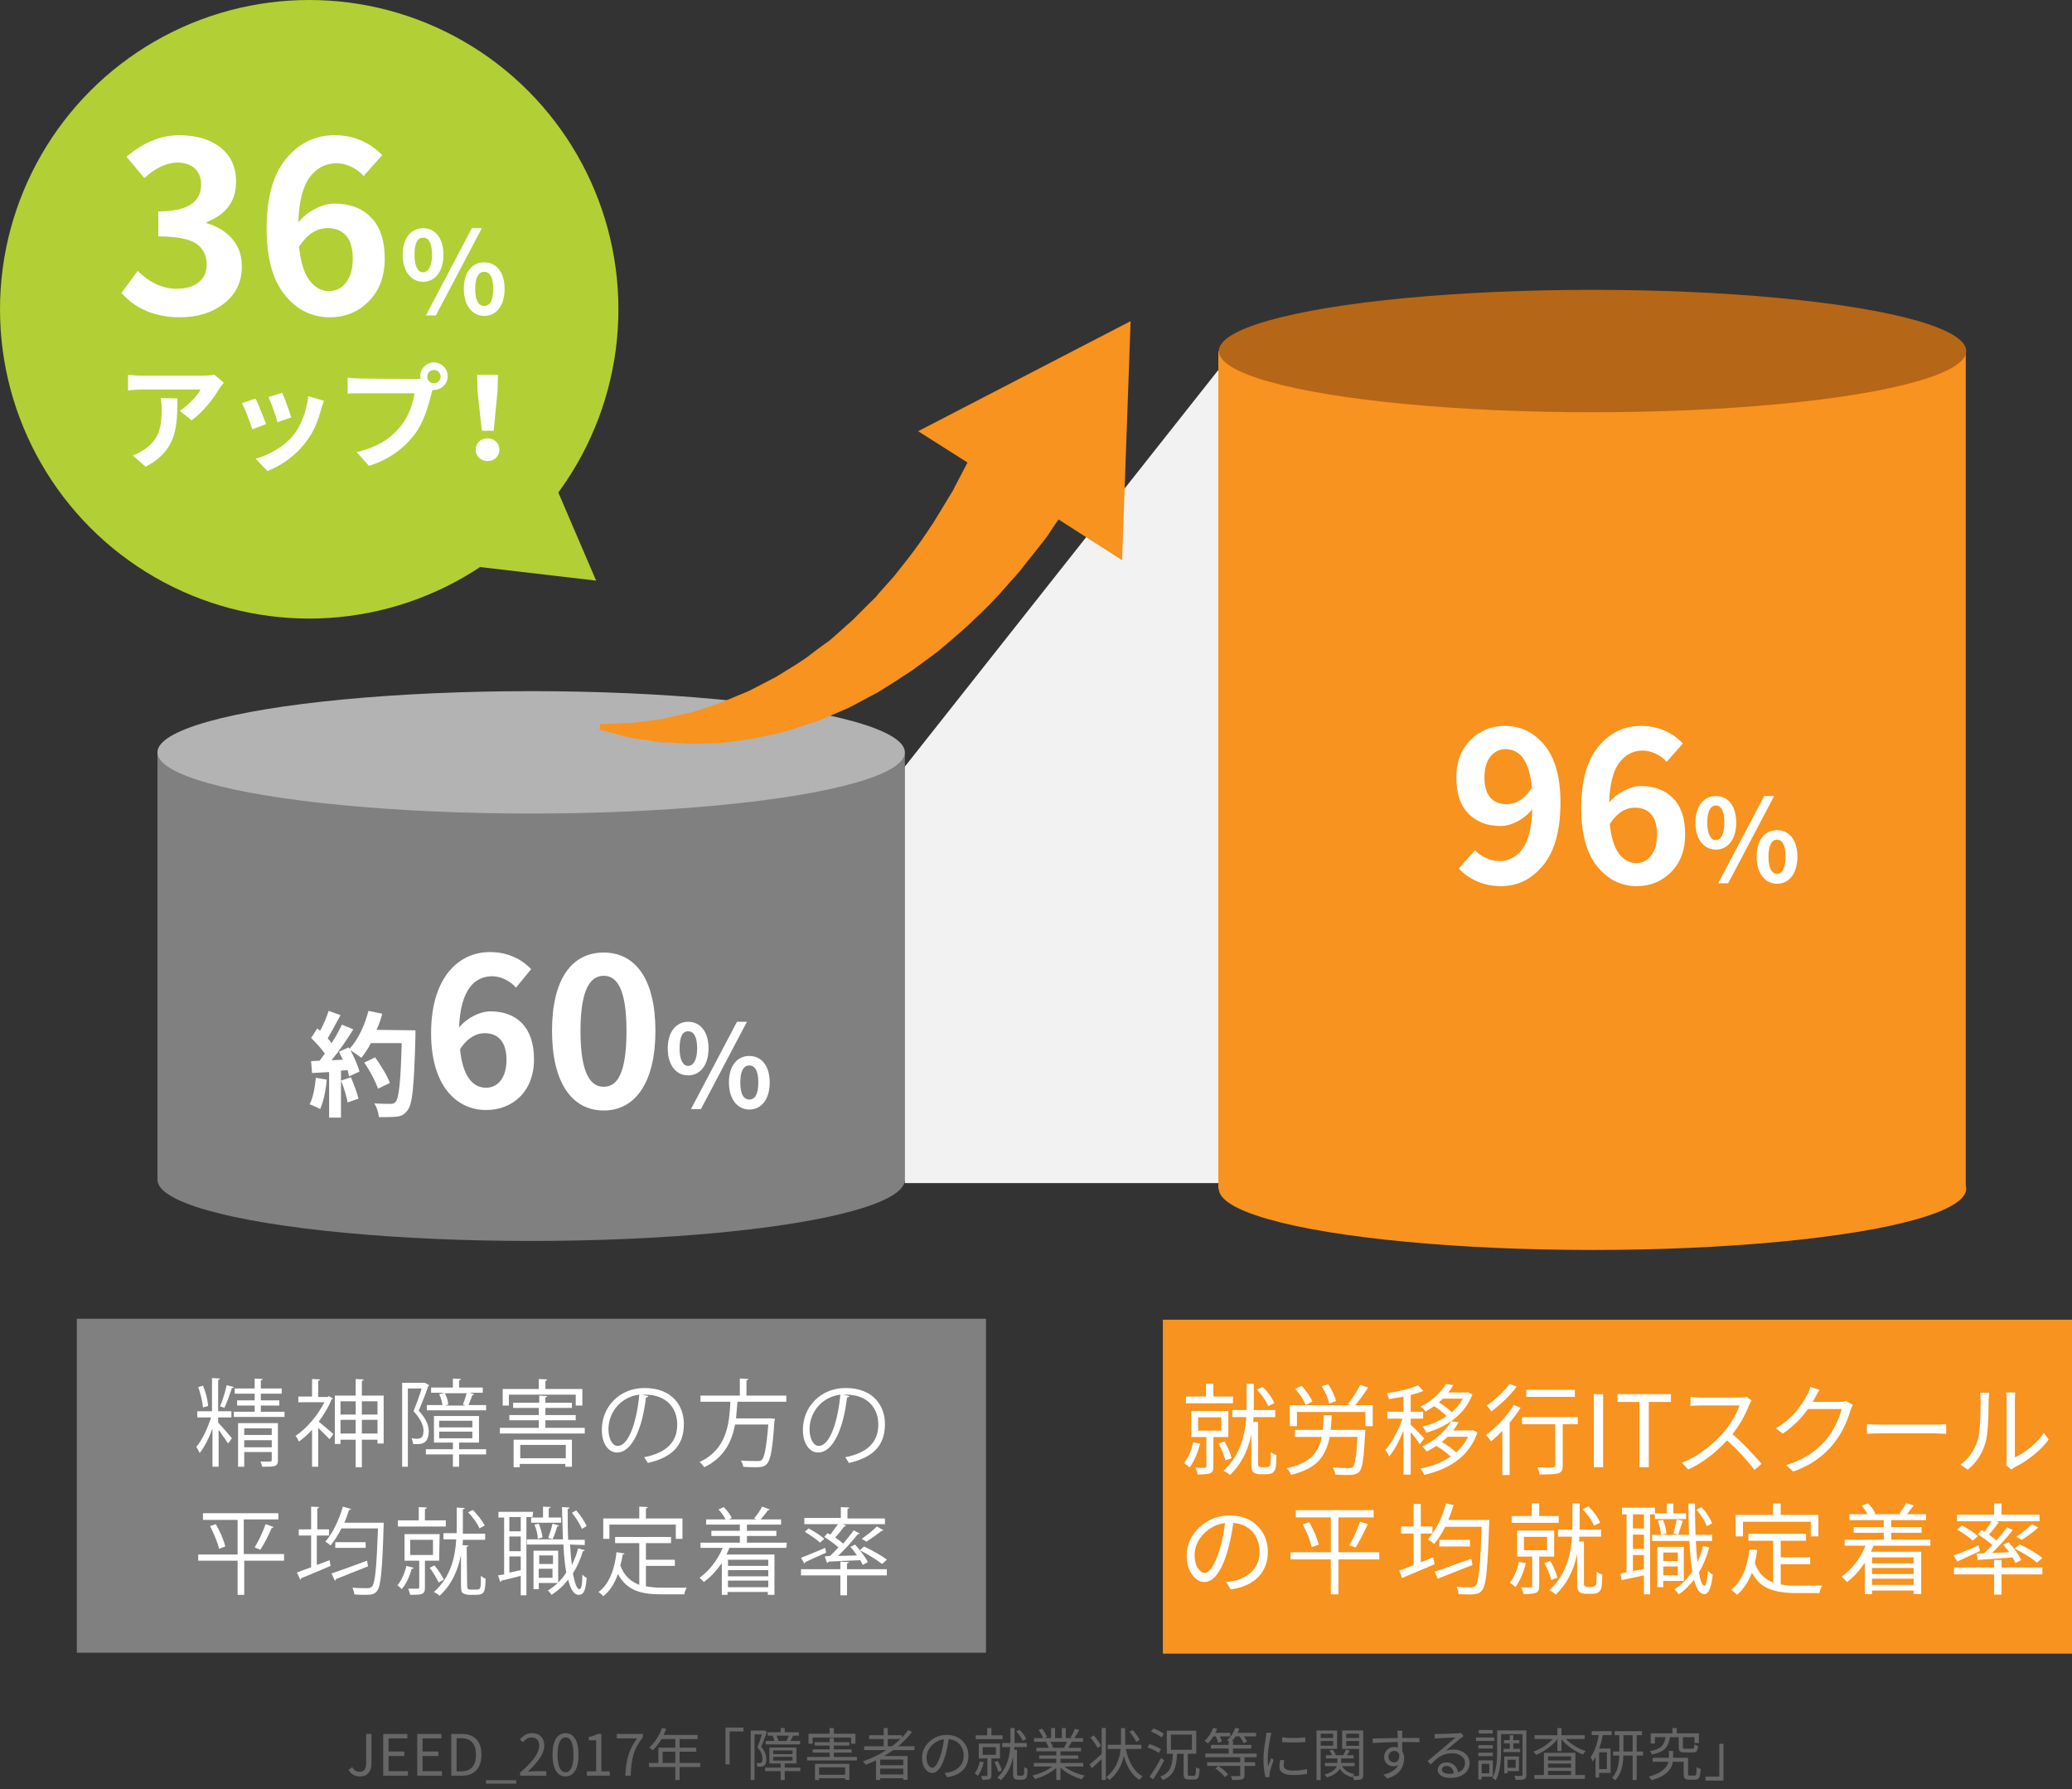 <?xml version="1.0" encoding="UTF-8"?><svg id="_レイヤー_2" xmlns="http://www.w3.org/2000/svg" viewBox="0 0 436.9 377.143"><rect x="0" y="0" width="436.9" height="377.143" fill="#333333" stroke="none"/><defs><style>.cls-1{fill:gray;}.cls-2{fill:#b56616;}.cls-3{fill:#fff;}.cls-4{fill:#666;}.cls-5{fill:#f7931e;}.cls-6{fill:#b2cf35;}.cls-7{fill:#f2f2f2;}.cls-8{fill:#b3b3b3;}</style></defs><rect class="cls-5" x="245.2" y="278.2" width="191.7" height="70.4"/><ellipse class="cls-1" cx="112" cy="248.7" rx="78.8" ry="12.9"/><rect class="cls-1" x="33.2" y="158.6" width="157.6" height="90.1"/><ellipse class="cls-8" cx="112" cy="158.6" rx="78.8" ry="12.9"/><path class="cls-3" d="M68.9,227.6c-.2,2.3-.7,4.7-1.4,6.2-.5-.3-1.6-.8-2.2-1,.7-1.4,1.1-3.5,1.3-5.6l2.3.4h0v0ZM87.6,217.2v1.3c-.3,10.5-.6,14.3-1.7,15.6-.7.9-1.3,1.2-2.3,1.3-.9.1-2.4.1-3.7.1-.1-.8-.4-2.1-1-2.9,1.5.1,2.9.1,3.5.1.5,0,.7-.1,1-.4.7-.7,1.1-4.2,1.3-12.4h-6.5c-.6,1.2-1.3,2.2-2,3.1-.5-.4-1.5-1.1-2.3-1.6.8,1.5,1.6,3.3,1.9,4.5l-2.2,1c-.1-.4-.2-.8-.3-1.3l-1.4.1v9.9h-2.5v-9.6l-3.6.2-.2-2.5,1.8-.1c.4-.5.7-1,1.1-1.5-.7-1-1.9-2.3-2.9-3.3l1.3-2c.2.2.4.3.6.5.7-1.3,1.4-2.9,1.8-4.2l2.5.9c-.9,1.7-1.9,3.5-2.7,4.9.3.3.6.7.8,1,.9-1.3,1.6-2.7,2.2-3.9l2.4,1c-1.3,2.1-3,4.6-4.6,6.5l2.4-.1c-.3-.6-.6-1.1-.8-1.7l2-.9.2.3c1.8-1.9,3.2-5,4-8l2.9.6c-.3,1.2-.7,2.3-1.2,3.4l8.2.1h0l-0-0ZM74,227.1c.6,1.4,1.3,3.3,1.6,4.5l-2.3.8c-.2-1.2-.8-3.2-1.4-4.6l2.1-.7h0ZM79.7,229.5c-.5-1.5-1.7-3.8-2.9-5.5l2.3-1.1c1.2,1.7,2.6,3.9,3.1,5.4l-2.5,1.2h0v0Z"/><path class="cls-3" d="M108.8,208.2c-1.1-1.3-3.1-2.4-5-2.4-3.7,0-6.7,2.8-7,10.8,1.7-2.1,4.5-3.4,6.6-3.4,5.4,0,9.2,3.2,9.2,10.1s-4.6,10.7-10.1,10.7c-6.1,0-11.6-4.9-11.6-16.2,0-12,6-17.1,12.4-17.1,3.9,0,6.8,1.6,8.7,3.6l-3.2,3.9h0v-0ZM106.8,223.4c0-3.8-1.8-5.6-4.6-5.6-1.7,0-3.6.9-5.2,3.4.6,5.9,2.8,8.1,5.5,8.1,2.4,0,4.3-2,4.3-5.9Z"/><path class="cls-3" d="M116.4,217.3c0-11.1,4.3-16.5,10.9-16.5s10.9,5.5,10.9,16.5-4.3,16.8-10.9,16.8-10.9-5.7-10.9-16.8ZM132.1,217.3c0-9-2.1-11.6-4.8-11.6s-4.9,2.6-4.9,11.6,2.1,11.8,4.9,11.8,4.8-2.7,4.8-11.8Z"/><path class="cls-3" d="M140.8,221c0-3.5,1.8-5.6,4.3-5.6s4.3,2,4.3,5.6-1.8,5.7-4.3,5.7-4.3-2.1-4.3-5.7ZM147,221c0-2.6-.8-3.6-1.9-3.6s-1.8,1-1.8,3.6.8,3.7,1.8,3.7,1.9-1.1,1.9-3.7ZM155.4,215.4h2.1l-9.7,18.4h-2.1l9.7-18.4h0ZM153.7,228.2c0-3.6,1.8-5.6,4.3-5.6s4.3,2,4.3,5.6-1.8,5.7-4.3,5.7-4.3-2.2-4.3-5.7ZM159.9,228.2c0-2.6-.8-3.6-1.9-3.6s-1.9,1-1.9,3.6.8,3.6,1.9,3.6,1.9-1,1.9-3.6Z"/><rect class="cls-1" x="16.2" y="278" width="191.7" height="70.4"/><path class="cls-3" d="M46,298.9v1c.7.7,2.5,2.8,2.9,3.3l-.8,1.1c-.4-.6-1.3-1.9-2-2.9v7.8h-1.3v-8.1c-.7,2-1.7,4-2.7,5.2-.2-.4-.5-1-.7-1.3,1.2-1.4,2.4-3.9,3.1-6.2h-2.9v-1.3h3.1v-7l1.7.1c0,.1-.1.2-.4.3v6.6h2.8v1.3h-2.8s0,.1,0,.1ZM42.8,292.1c.6,1.4,1,3.1,1.1,4.3l-1.1.3c-.1-1.2-.5-2.9-1-4.3l1-.3ZM49.3,292.4c0,.1-.2.2-.4.2-.4,1.2-1,3-1.6,4.2-.2-.1-.7-.3-.9-.3.5-1.2,1.1-3.1,1.4-4.5l1.5.4h0v-0ZM55,297.6h5v1.1h-10.7v-1.1h4.4v-1.3h-3.7v-1.1h3.7v-1.4h-4.2v-1.1h4.2v-2.1l1.7.1c0,.1-.1.2-.4.3v1.7h4.4v1.1h-4.4v1.4h3.9v1.1h-3.9v1.3h0ZM58.6,300v7.8c0,1.4-.6,1.4-3.3,1.4-.1-.3-.2-.8-.4-1.1h1.5c.8,0,.9,0,.9-.3v-1.7h-5.8v3.1h-1.3v-9.2h8.4v0ZM57.3,301.1h-5.8v1.4h5.8v-1.4ZM51.5,305.1h5.8v-1.5h-5.8v1.5Z"/><path class="cls-3" d="M69.3,294.3l.9.5c0,.1-.1.1-.3.2-.6,1.6-1.6,3.2-2.7,4.7.9.7,2.6,2.2,3.1,2.6l-.8,1.1c-.5-.5-1.6-1.6-2.4-2.4v8.2h-1.3v-7.8c-.9,1-1.9,1.9-2.8,2.5-.1-.4-.5-1-.7-1.2,2.3-1.5,4.7-4.3,6.1-7.1h-5.5v-1.2h2.9v-3.7l1.7.1c0,.1-.1.2-.4.3v3.4h2l.2-.2h0ZM76.3,294.2h4.6v10.1h-1.3v-.8h-3.3v5.8h-1.3v-5.8h-3.2v.9h-1.2v-10.2h4.4v-3.5l1.7.1c0,.1-.1.2-.4.3v3.1h0ZM75,295.4h-3.2v2.8h3.2v-2.8ZM71.8,302.2h3.2v-2.9h-3.2v2.9ZM79.6,295.4h-3.3v2.8h3.3v-2.8ZM76.3,302.2h3.3v-2.9h-3.3v2.9Z"/><path class="cls-3" d="M89.6,291.5l.9.5c0,.1-.1.1-.2.2-.5,1.5-1.3,3.5-2,5.2,1.5,1.6,2.1,3,2.1,4.3,0,2.9-1.8,2.8-3.3,2.7,0-.3-.2-.9-.3-1.2.3,0,.6.1.9.1.8,0,1.6,0,1.6-1.7,0-1.1-.6-2.5-2.1-4.1.6-1.5,1.3-3.4,1.7-4.8h-2.9v16.5h-1.2v-17.7h4.8ZM102.5,305.5v1.1h-5.7v2.6h-1.3v-2.6h-5.7v-1.1h5.7v-1.4h-4v-5.6h9.5v5.6h-4.2v1.4h5.7ZM93.3,296.2c-.1-.6-.3-1.6-.7-2.3l1.1-.3h-2.8v-1.1h4.6v-1.9l1.7.1c0,.1-.1.2-.4.3v1.5h5v1.1h-2.8l1,.3c-.1.1-.2.2-.4.2-.2.6-.5,1.4-.8,2.1h3.7v1.1h-12.5v-1.1h3.3l0-0ZM92.6,299.5v1.4h7v-1.4h-7ZM92.6,301.8v1.4h7v-1.4h-7ZM98,296.2l-.4-.1c.3-.7.6-1.7.8-2.4h-4.6c.4.7.7,1.7.7,2.4l-.6.2h4.1v-.1Z"/><path class="cls-3" d="M115,301h8.3v1.2h-17.9v-1.2h8.2v-1.6h-6.2v-1.1h6.2v-1.5h-5.4v-1.1h5.5v-1.5l1.7.1c0,.1-.1.2-.4.3v1.1h5.6v1.1h-5.6v1.5h6.4v1.1h-6.4s0,1.6,0,1.6ZM107.3,294v2.3h-1.3v-3.5h7.6v-2.1l1.8.1c0,.1-.1.2-.4.3v1.7h7.8v3.5h-1.4v-2.3h-14.1ZM108.3,309.3v-5.8h12.3v5.7h-1.4v-.6h-9.6v.7h-1.3v-0ZM119.3,304.6h-9.6v2.8h9.6v-2.8Z"/><path class="cls-3" d="M136.7,294.3c-.1.2-.2.3-.5.3-.7,6.2-2.8,11.6-6.1,11.6-1.7,0-3.2-1.7-3.2-4.8,0-4.8,3.7-8.8,9-8.8,5.8,0,8.3,3.7,8.3,7.6,0,4.8-2.8,7.1-7.6,8.2-.2-.3-.5-.9-.8-1.2,4.6-.9,7-3.1,7-6.9,0-3.3-2.1-6.3-6.8-6.3h-.6l1.3.3h0l0-0ZM134.8,294c-4,.5-6.5,3.8-6.5,7.3,0,2.1.9,3.5,1.9,3.5,2.4.1,4.1-5.3,4.6-10.8Z"/><path class="cls-3" d="M165.8,295.5h-10.3c-.1,1.1-.2,2.3-.3,3.5h7.4l.8.1c0,.1,0,.3-.1.4-.4,6-.8,8.3-1.6,9.1-.5.6-1.1.7-2.3.7-.7,0-1.7,0-2.7-.1,0-.4-.2-.9-.5-1.3,1.5.1,2.9.1,3.4.1s.7,0,1-.2c.6-.6,1-2.6,1.4-7.5h-7c-.7,3.6-2.3,7-6.5,9-.2-.3-.6-.8-1-1.1,5.7-2.6,6.3-8,6.5-12.7h-6.3v-1.3h8.3v-3.6l1.8.1c0,.1-.1.2-.4.3v3.2h8.4v1.3h0Z"/><path class="cls-3" d="M179.1,294.3c-.1.2-.2.3-.5.3-.7,6.2-2.8,11.6-6.1,11.6-1.7,0-3.2-1.7-3.2-4.8,0-4.8,3.7-8.8,9-8.8,5.8,0,8.3,3.7,8.3,7.6,0,4.8-2.8,7.1-7.6,8.2-.2-.3-.5-.9-.8-1.2,4.6-.9,7-3.1,7-6.9,0-3.3-2.1-6.3-6.8-6.3h-.6l1.3.3h0l0-0ZM177.2,294c-4,.5-6.5,3.8-6.5,7.3,0,2.1.9,3.5,1.9,3.5,2.4.1,4.1-5.3,4.6-10.8Z"/><path class="cls-3" d="M59.9,327.7v1.3h-8.4v7.2h-1.4v-7.2h-8.3v-1.3h8.3v-7.3h-7.3v-1.4h15.9v1.3h-7.3v7.3h8.5s0,.1,0,.1ZM46.2,326.5c-.3-1.3-1.1-3.2-1.9-4.8l1.2-.4c.9,1.5,1.7,3.4,2,4.7l-1.3.5h0v-0ZM57.7,321.9c-.1.1-.2.2-.4.2-.6,1.4-1.6,3.4-2.4,4.6l-1.2-.5c.8-1.3,1.8-3.4,2.3-4.9l1.7.6h0v-0Z"/><path class="cls-3" d="M66.8,323.7v6.2l2.7-1,.2,1.2c-2.3,1-4.7,2-6.2,2.6,0,.2-.1.3-.2.3l-.7-1.5c.8-.3,1.8-.7,3-1.1v-6.7h-2.6v-1.3h2.6v-4.8l1.7.1c0,.1-.1.2-.4.3v4.4h2.5v1.3h-2.6 0ZM80.2,321h.7v.5c-.3,9.7-.6,12.9-1.4,13.9-.5.7-1.2.8-2.5.8-.7,0-1.5,0-2.3-.1,0-.4-.2-1-.4-1.4,1.4.1,2.7.1,3.2.1.4,0,.6-.1.9-.3.7-.7,1-3.9,1.3-12.3h-7.7c-.7,1.4-1.5,2.6-2.3,3.6-.2-.2-.7-.6-1.1-.8,1.5-1.7,2.9-4.6,3.7-7.4l1.7.5c0,.1-.2.2-.4.2-.3.9-.6,1.8-1,2.7h7.6l0-0ZM69.9,331.7c1.8-.6,4.8-1.7,7.5-2.7l.2,1.2c-2.5,1-5.1,2-6.8,2.7,0,.2-.1.3-.2.3l-.7-1.5ZM70.7,325.1h6.4v1.2h-6.4v-1.2Z"/><path class="cls-3" d="M87.2,330.5c0,.2-.2.2-.4.2-.4,1.6-1.2,3.3-2.1,4.3-.2-.2-.6-.6-.9-.8.8-.9,1.5-2.5,1.9-4.1l1.5.4h0ZM94,320.5v1.3h-10.1v-1.3h4.4v-2.8l1.7.1c0,.2-.1.2-.4.3v2.4h4.4ZM92.6,329h-3v5.7c0,1.5-.7,1.5-3.1,1.5-.1-.4-.3-.9-.4-1.3h2c.2,0,.3-.1.3-.3v-5.6h-3.1v-5.6h7.4l-.1,5.6h0v-0ZM86.5,324.6v3.2h4.8v-3.2h-4.8ZM91.6,330c.8.9,1.6,2.2,2,3l-1.1.6c-.4-.8-1.2-2.2-1.9-3.1l1-.5ZM98.5,334.1c0,.8.1,1,.8,1h1c1.1,0,1.1-.1,1.1-2.9.3.2.7.5,1,.6-.1,2.8-.2,3.4-2.1,3.4h-1.3c-.4,0-.9-.1-1.3-.3-.4-.2-.5-.6-.5-1.9v-6.2c-.6,3-1.8,6.1-4.5,8.6-.3-.3-.8-.6-1.2-.8,3.6-3.2,4.5-7.5,4.7-11.1h-2.7v-1.3h2.8v-5.4l1.7.1c0,.1-.1.2-.4.3v5.1h4.7v1.3h-4.7c0,.4,0,.7-.1,1.1.7.1,1,.1,1.3.1,0,.1-.1.2-.4.3l.1,8h0v-0ZM99.7,318.3c1,1,2,2.3,2.5,3.3l-1.1.6c-.4-1-1.4-2.4-2.4-3.4l1-.5Z"/><path class="cls-3" d="M112.3,319.8h-1.3v16.5h-1.2v-4.1c-1.6.4-3,.8-4.1,1,0,.2-.1.3-.2.3l-.5-1.4,1.3-.2v-12h-1.2v-1.2h7.3l-.1,1.1h0l-0.0 0ZM109.8,322.8v-3h-2.4v3h2.4ZM109.8,327v-3.1h-2.4v3.1h2.4ZM107.4,328.1v3.4l2.4-.5v-2.9h-2.4ZM120.2,325.6c.1,1.6.2,3,.4,4.3.5-1.1,1-2.2,1.3-3.5l1.4.4c0,.1-.2.2-.4.2-.5,1.7-1.2,3.3-2.1,4.7.4,2,.8,3.3,1.4,3.3.4,0,.6-1,.6-3.1.2.3.6.6.9.7-.2,2.7-.6,3.6-1.7,3.6-1,0-1.7-1.2-2.2-3.2-1,1.3-2.1,2.3-3.5,3.2-.2-.3-.5-.7-.8-.9,1.5-.9,2.9-2.2,3.9-3.8-.3-1.7-.5-3.7-.6-5.9h-7.7v-1.1h7.6c-.1-2.2-.1-4.5-.2-6.8l1.6.1c0,.2-.1.2-.4.3,0,2.2,0,4.4.1,6.5h3.5v1.1l-3.1-.1h0l-0-0ZM112,319.9h2.5v-2.3l1.6.1c0,.1-.1.2-.4.3v1.9h2.6v1.1h-6.3v-1.1h0ZM117.7,333.7h-4.1v1.3h-1.1v-8.1h5.2v6.8h0v0ZM113.6,321.2c.4.9.7,2.1.8,2.9l-1,.3c0-.8-.3-2.1-.7-3l.9-.2h0v0ZM116.6,327.9h-2.9v1.8h2.9v-1.8ZM113.6,332.6h2.9v-1.9h-2.9v1.9ZM117.9,321.6c-.1.1-.2.2-.4.2-.2.7-.6,1.9-1,2.7,0,0-.8-.3-.9-.3.3-.8.7-2.1.9-3l1.4.4h0v-0ZM121.5,318.4c.9,1,1.8,2.4,2.2,3.3l-1,.6c-.4-1-1.3-2.4-2.1-3.4l.9-.5Z"/><path class="cls-3" d="M136.2,330v4.4c1.1.2,2.2.3,3.5.3h5.1c-.2.3-.5,1-.5,1.4h-4.7c-4.3,0-7.4-.7-9.3-4.3-.7,2-1.7,3.6-3.1,4.7-.2-.3-.7-.7-1-.9,2.2-1.6,3.4-4.7,3.8-8.4l1.7.3c0,.1-.2.2-.4.2-.1.8-.3,1.6-.5,2.3.8,2.2,2.2,3.4,4,4.1v-8.8h-5.1v-1.3h11.8v1.3h-5.3v3.5h6.1v1.3h-6.1v-.1ZM128.5,321.4v3h-1.3v-4.3h7.6v-2.5l1.8.1c0,.1-.1.2-.4.3v2.1h7.7v4.3h-1.4v-3h-14Z"/><path class="cls-3" d="M165.8,326.3h-12c-.2.5-.4.9-.6,1.4h10.1v8.5h-1.4v-.6h-8.5v.6h-1.2v-6.7c-1.1,1.6-2.4,3-3.8,4-.2-.3-.7-.7-.9-.9,2-1.4,3.8-3.7,4.9-6.3h-4.7v-1.1h8.3v-1.4h-6v-1.1h6v-1.3h-7.1v-1.1h4.1c-.3-.6-.9-1.5-1.5-2.1l1.1-.5c.7.7,1.4,1.6,1.7,2.3l-.6.3h5.8c-.2-.1-.4-.2-.5-.2.6-.7,1.3-1.7,1.7-2.5l1.6.6c-.1.1-.2.2-.4.2-.4.6-1,1.3-1.5,1.9h4.3v1.1h-7.2v1.3h6.2v1.1h-6.2v1.4h8.4l-.1,1.1h0l-0.0 0ZM162,328.8h-8.5v1.3h8.5v-1.3ZM162,332.3v-1.3h-8.5v1.3h8.5ZM153.5,334.6h8.5v-1.4h-8.5v1.4Z"/><path class="cls-3" d="M168.9,328.4c1.3-.5,3.2-1.3,5.1-2.1l.2,1c-1.6.7-3.3,1.5-4.4,2,0,.1-.1.3-.2.3l-.7-1.2-0.0 0ZM187,330.8v1.3h-8.4v4.2h-1.4v-4.2h-8.3v-1.3h8.3v-1.6l1.8.1c0,.1-.1.2-.4.3v1.2h8.4-0ZM175,328c.6-.5,1.2-1.2,1.8-1.8-.8-.7-2-1.6-3-2.2l.7-.8c.2.1.4.2.6.3.5-.7,1.1-1.5,1.6-2.2h-7.1v-1.3h7.7v-2.3l1.8.1c0,.1-.1.2-.4.3v2h7.9v1.2h-8.9l.7.3c-.1.1-.2.2-.4.2-.5.7-1.2,1.6-1.9,2.3.6.4,1.2.9,1.7,1.3.8-1,1.6-1.9,2.2-2.8l1.3.7c0,.1-.2.1-.4.1-1.1,1.4-2.7,3.2-4.2,4.6l4-.1c-.4-.6-.9-1.3-1.4-1.8l1-.5c1,1.1,2.2,2.7,2.7,3.7l-1.1.6c-.1-.3-.3-.6-.5-1-2.5.1-5,.2-6.7.3,0,.1-.1.2-.3.3l-.5-1.4,1.1-.1h0l-0-0ZM170.5,322.2c1.1.6,2.6,1.5,3.3,2.2l-.9.8c-.7-.7-2.1-1.6-3.2-2.3l.8-.7h-0ZM182.2,326c1.6.8,3.7,1.9,4.8,2.8l-1,.9c-1-.8-3.1-2.1-4.7-2.9l.9-.8ZM181.7,324.4c1-.7,2.4-1.8,3.2-2.6l1.4.8c-.1.1-.2.1-.4.1-.8.7-2.2,1.6-3.2,2.3l-1-.6h0v0Z"/><polygon class="cls-7" points="190.8 249.4 262.1 249.4 259.1 75.2 190.8 161.6 190.8 249.4"/><ellipse class="cls-5" cx="335.8" cy="250.6" rx="78.8" ry="12.9"/><rect class="cls-5" x="256.9" y="74" width="157.6" height="176.6"/><ellipse class="cls-2" cx="335.8" cy="74" rx="78.8" ry="12.9"/><path class="cls-3" d="M357.5,173.4c0-3.5,1.8-5.6,4.3-5.6s4.3,2,4.3,5.6-1.8,5.7-4.3,5.7-4.3-2.1-4.3-5.7ZM363.6,173.4c0-2.6-.8-3.6-1.8-3.6s-1.8,1-1.8,3.6.8,3.7,1.8,3.7,1.8-1.1,1.8-3.7ZM372,167.8h2.1l-9.7,18.4h-2.1l9.7-18.4h0ZM370.4,180.6c0-3.6,1.8-5.6,4.3-5.6s4.3,2,4.3,5.6-1.8,5.7-4.3,5.7-4.3-2.2-4.3-5.7ZM376.5,180.6c0-2.6-.8-3.6-1.8-3.6s-1.8,1-1.8,3.6.8,3.6,1.8,3.6,1.8-1,1.8-3.6Z"/><path class="cls-5" d="M238.4,67.7l-44.8,23.2,10.4,6.6c-.4.8-.9,1.7-1.4,2.7s-1.1,2-1.6,3.1c-.6,1-1.3,2.1-2,3.3-.4.6-.7,1.2-1.1,1.8-.4.6-.7,1.2-1.1,1.8-.8,1.2-1.6,2.4-2.5,3.7-.9,1.3-1.8,2.5-2.8,3.8-.5.6-1,1.3-1.5,1.9s-1,1.3-1.5,1.9c-1.1,1.2-2.2,2.5-3.3,3.7-.5.7-1.1,1.2-1.7,1.8-.6.6-1.2,1.2-1.8,1.8l-1.8,1.8c-.6.6-1.3,1.1-1.9,1.7l-1.9,1.7c-.6.5-1.3,1.2-2,1.6-1.4,1-2.7,2-4,3-.7.5-1.4.9-2.1,1.4-.7.4-1.4.9-2.1,1.3s-1.4.9-2.1,1.3c-.7.4-1.4.7-2.1,1.1-1.4.7-2.8,1.5-4.1,2.1-2.8,1.1-5.5,2.4-8.1,3.2-1.3.4-2.6.9-3.8,1.2s-2.4.5-3.6.8c-.6.1-1.1.3-1.7.4-.3.1-.5.1-.8.2-.3,0-.5.1-.8.1-1,.1-2,.3-3,.4-1,.1-1.8.2-2.6.3-.8,0-1.6,0-2.3.1-2.8.1-4.3.1-4.3.1l-.2,1.2s1.5.4,4.2,1.1c.7.2,1.4.4,2.2.6.8.1,1.7.3,2.7.4,1,.1,2,.3,3.1.5.3,0,.5.1.8.1h.9c.6,0,1.2.1,1.8.1,1.2.1,2.5.1,3.8.2,1.3,0,2.7-.1,4.1-.1,2.8,0,5.8-.6,8.9-1,1.5-.3,3.1-.7,4.7-1,.8-.2,1.6-.4,2.4-.6.8-.3,1.6-.5,2.4-.8.8-.3,1.6-.5,2.5-.8.8-.3,1.6-.5,2.5-.9,1.6-.7,3.3-1.4,4.9-2.1.8-.3,1.6-.8,2.4-1.2.8-.4,1.6-.9,2.4-1.3.8-.4,1.6-.8,2.4-1.3.8-.5,1.6-1,2.4-1.5.8-.5,1.6-1,2.3-1.5.8-.5,1.6-1,2.3-1.5,1.5-1.1,3-2.2,4.5-3.3.7-.5,1.4-1.1,2.1-1.7.7-.6,1.4-1.2,2.1-1.8,1.4-1.2,2.7-2.3,4-3.6,1.3-1.2,2.5-2.4,3.7-3.6.6-.6,1.1-1.2,1.7-1.8.5-.6,1.1-1.2,1.6-1.8,1-1.2,2.1-2.3,3-3.4.9-1.2,1.8-2.3,2.6-3.3s1.6-2,2.3-2.9,1.3-1.8,1.8-2.6c.5-.7.9-1.3,1.3-1.9l13.4,8.6,1.8-50.4h0Z"/><circle class="cls-6" cx="65.2" cy="65.2" r="65.2"/><path class="cls-3" d="M84.9,53.7c0-3.5,1.8-5.6,4.3-5.6s4.3,2,4.3,5.6-1.8,5.7-4.3,5.7-4.3-2.2-4.3-5.7ZM91.1,53.7c0-2.6-.8-3.6-1.9-3.6s-1.8,1-1.8,3.6.8,3.7,1.8,3.7,1.9-1.1,1.9-3.7ZM99.5,48.1h2.1l-9.7,18.4h-2.1l9.7-18.4h0ZM97.8,60.9c0-3.6,1.8-5.6,4.3-5.6s4.3,2,4.3,5.6-1.8,5.7-4.3,5.7-4.3-2.2-4.3-5.7ZM104,60.9c0-2.6-.8-3.6-1.9-3.6s-1.9,1-1.9,3.6.8,3.6,1.9,3.6,1.9-1,1.9-3.6Z"/><path class="cls-3" d="M47.2,80.7c-.3.3-.7.9-1,1.3-1.1,1.9-3.4,4.9-5.8,6.6l-2.5-2c1.9-1.2,3.8-3.3,4.4-4.5h-12.4c-1,0-1.8.1-2.9.2v-3.3c.9.1,1.9.2,2.9.2h12.9c.7,0,2-.1,2.4-.2l2,1.7h0ZM37.4,84c0,6-.1,10.9-6.7,14.4l-2.7-2.4c.8-.3,1.6-.7,2.5-1.3,3.1-2.1,3.6-4.7,3.6-8.6,0-.7-.1-1.4-.2-2.2l3.5.1h0Z"/><path class="cls-3" d="M56.1,89.4l-2.9,1.1c-.4-1.3-1.6-4.5-2.2-5.5l2.9-1c.6,1.2,1.7,4.1,2.2,5.4h0ZM68.3,84.5c-.3.8-.4,1.3-.6,1.8-.6,2.4-1.6,4.9-3.3,7-2.2,2.9-5.2,4.9-8,6l-2.5-2.6c2.6-.7,6-2.5,8-5,1.6-2,2.8-5.2,3.1-8.2l3.3,1h0ZM61.4,88l-2.9,1c-.3-1.2-1.3-4.1-1.9-5.3l2.9-.9c.4.9,1.6,4,1.9,5.2h0Z"/><path class="cls-3" d="M87.3,79.9c.3,0,.8,0,1.4-.1,0-.1-.1-.3-.1-.5,0-1.6,1.3-2.9,2.9-2.9s2.9,1.3,2.9,2.9-1.3,2.9-2.9,2.9h-.3l-.2.7c-.6,2.4-1.6,6.1-3.6,8.7-2.2,2.9-5.4,5.3-9.6,6.6l-2.6-2.9c4.8-1.1,7.5-3.2,9.4-5.6,1.6-2,2.5-4.7,2.8-6.8h-11.2c-1.1,0-2.2,0-2.9.1v-3.4c.7.1,2.1.2,2.9.2l11.1.1h0l-0.0 0ZM92.9,79.4c0-.8-.6-1.4-1.4-1.4s-1.4.6-1.4,1.4.6,1.4,1.4,1.4,1.4-.7,1.4-1.4Z"/><path class="cls-3" d="M100.3,94.8c0-1.4,1.1-2.4,2.5-2.4s2.5,1,2.5,2.4-1.1,2.4-2.5,2.4-2.5-1-2.5-2.4ZM100.7,82.6l-.1-3.6h4.4l-.1,3.6-.8,8.2h-2.5l-.9-8.2h0Z"/><polygon class="cls-6" points="125.7 122.4 114.8 97 98.3 119.2 125.7 122.4"/><path class="cls-3" d="M38.009,66.883c-5.241,0-9.375-1.709-12.402-5.127l3.418-4.639c2.571,2.507,5.322,3.76,8.252,3.76,1.92,0,3.45-.447,4.59-1.343,1.139-.895,1.709-2.156,1.709-3.784,0-1.953-.749-3.426-2.246-4.419-1.498-.993-4.15-1.489-7.959-1.489v-5.273c6.022,0,9.033-1.888,9.033-5.664,0-1.432-.432-2.555-1.294-3.369-.863-.813-2.092-1.237-3.687-1.27-2.312.033-4.639,1.123-6.982,3.271l-3.76-4.492c3.516-3.027,7.21-4.541,11.084-4.541,3.646,0,6.559.863,8.74,2.588,2.181,1.726,3.271,4.15,3.271,7.275,0,4.004-2.067,6.82-6.201,8.447v.244c2.213.619,4.004,1.709,5.371,3.271s2.051,3.5,2.051,5.811c0,3.288-1.253,5.9-3.76,7.837-2.507,1.937-5.583,2.905-9.229,2.905Z"/><path class="cls-3" d="M80.587,32.704l-3.906,4.395c-.684-.781-1.547-1.424-2.588-1.929-1.041-.504-2.084-.757-3.125-.757-2.311,0-4.199.985-5.664,2.954-1.465,1.97-2.262,5.135-2.393,9.497.977-1.204,2.182-2.165,3.613-2.881,1.432-.716,2.768-1.074,4.004-1.074,3.223,0,5.795.977,7.715,2.93s2.881,4.851,2.881,8.691c0,3.711-1.115,6.698-3.344,8.96-2.23,2.263-4.973,3.394-8.229,3.394-3.809,0-6.982-1.579-9.521-4.736-2.539-3.157-3.808-7.812-3.808-13.965,0-6.51,1.367-11.417,4.101-14.722,2.734-3.304,6.137-4.956,10.205-4.956,3.971,0,7.324,1.4,10.059,4.199ZM69.405,61.366c1.432,0,2.621-.602,3.564-1.807.943-1.204,1.416-2.881,1.416-5.029s-.463-3.76-1.391-4.834-2.223-1.611-3.883-1.611c-2.344,0-4.361,1.302-6.055,3.906.326,3.223,1.059,5.591,2.197,7.104s2.523,2.271,4.15,2.271Z"/><path class="cls-3" d="M251.589,304.05l1.436.287c-.492,2.051-1.224,3.726-2.194,5.024-.383-.383-.779-.684-1.189-.902.875-1.08,1.524-2.55,1.948-4.409ZM259.977,294.391v1.436h-9.926v-1.436h4.245v-2.666h1.559v2.666h4.122ZM259.013,302.942h-3.158v6.193c0,.41-.048.721-.144.933s-.273.38-.533.503c-.438.178-1.319.267-2.646.267-.109-.547-.273-1.019-.492-1.415,1.039.027,1.709.027,2.01,0,.219-.014.328-.116.328-.308v-6.173h-3.179v-5.496h7.813v5.496ZM252.635,298.779v2.81h4.881v-2.81h-4.881ZM259.689,307.393l-1.292.472c-.301-1.162-.786-2.352-1.456-3.568l1.251-.431c.684,1.135,1.183,2.311,1.497,3.527ZM266.047,309.3h.861c.301,0,.513-.041.636-.123.191-.109.308-.294.349-.554.055-.547.075-1.395.062-2.543.287.273.684.492,1.189.656,0,1.326-.062,2.27-.185,2.83-.137.438-.376.759-.718.964-.328.164-.738.246-1.23.246h-1.333c-.533,0-.984-.123-1.354-.369-.314-.273-.472-.848-.472-1.723v-6.316c-.725,3.582-2.229,6.439-4.512,8.572-.41-.383-.861-.684-1.354-.902,2.898-2.639,4.498-6.405,4.799-11.3h-2.953v-1.497h3.015c.014-.26.021-.636.021-1.128v-4.389h1.518v4.368c0,.506-.007.889-.021,1.148h4.532v1.497h-4.573c0,.109-.01.276-.03.502s-.038.4-.052.523h1.046v8.982c0,.205.062.342.185.41.137.096.328.144.574.144ZM268.713,295.785l-1.312.636c-.191-.506-.513-1.087-.964-1.743s-.923-1.23-1.415-1.723l1.21-.595c1.107,1.066,1.935,2.208,2.481,3.425Z"/><path class="cls-3" d="M280.573,301.425h7.301c0,.328-.007.567-.021.718-.137,2.693-.294,4.628-.472,5.804s-.431,1.941-.759,2.297c-.328.383-.875.608-1.641.677-.807.041-1.955.021-3.445-.062-.055-.574-.232-1.08-.533-1.518,1.121.096,2.235.144,3.343.144.465,0,.772-.075.923-.226.465-.465.786-2.584.964-6.357h-5.865c-.369,2.119-1.155,3.817-2.358,5.096s-3.131,2.253-5.783,2.923c-.232-.588-.533-1.053-.902-1.395,2.406-.561,4.152-1.364,5.239-2.41s1.802-2.45,2.144-4.214h-5.66v-1.477h5.886c.082-.943.144-1.969.185-3.076h1.682c-.041,1.025-.116,2.051-.226,3.076ZM285.762,296.216h3.691v4.43h-1.559v-2.994h-14.417v2.994h-1.518v-4.43h12.715l-.472-.185c1.025-1.299,1.9-2.666,2.625-4.102l1.661.574c-.957,1.463-1.866,2.7-2.728,3.712ZM276.738,295.457l-1.415.738c-.424-1.066-1.155-2.208-2.194-3.425l1.333-.636c1.121,1.271,1.88,2.379,2.276,3.322ZM281.722,295.355l-1.456.533c-.191-1.012-.711-2.235-1.559-3.671l1.354-.431c.82,1.271,1.374,2.461,1.661,3.568Z"/><path class="cls-3" d="M300.309,303.23l-.943,1.23c-.328-.588-.964-1.449-1.907-2.584v8.982h-1.518v-9.29c-.998,2.434-2.01,4.266-3.035,5.496-.096-.314-.355-.786-.779-1.415.656-.725,1.312-1.695,1.969-2.912s1.203-2.44,1.641-3.671h-3.22v-1.456h3.425v-3.199c-1.025.205-2.044.383-3.056.533-.082-.355-.246-.766-.492-1.23,2.994-.465,5.209-1.025,6.645-1.682l1.087,1.189c-.875.355-1.764.636-2.666.841v3.548h2.625v1.456h-2.625v1.292c.314.26.813.738,1.497,1.436s1.135,1.176,1.354,1.436ZM310.562,301.486l.984.451c-1.572,4.635-5.325,7.629-11.259,8.982-.191-.52-.458-.964-.8-1.333,2.516-.492,4.648-1.333,6.398-2.522-.697-.697-1.702-1.449-3.015-2.256-.752.492-1.436.889-2.051,1.189-.26-.438-.588-.793-.984-1.066,1.463-.684,2.724-1.501,3.783-2.451s1.856-1.917,2.39-2.901c-1.49,1.053-3.24,1.866-5.25,2.44-.219-.506-.492-.93-.82-1.271,1.955-.492,3.65-1.23,5.086-2.215-.793-.793-1.668-1.497-2.625-2.112-.766.52-1.381.902-1.846,1.148-.26-.424-.595-.779-1.005-1.066,1.23-.602,2.3-1.326,3.209-2.174s1.617-1.709,2.123-2.584l1.559.267c-.205.369-.554.882-1.046,1.538h3.814l.308-.062.964.451c-.861,2.27-2.352,4.149-4.471,5.64l1.559.267c-.342.588-.725,1.155-1.148,1.702h3.855l.287-.062ZM308.43,294.842h-4.184c-.178.191-.458.451-.841.779,1.066.656,1.969,1.354,2.707,2.092.984-.861,1.757-1.818,2.317-2.871ZM309.537,302.881h-4.307c-.396.396-.807.759-1.23,1.087,1.258.711,2.27,1.449,3.035,2.215,1.066-.943,1.9-2.044,2.502-3.302Z"/><path class="cls-3" d="M319.182,296.195l1.456.554c-.615.998-1.388,2.051-2.317,3.158v11.054h-1.538v-9.331c-.889.916-1.682,1.647-2.379,2.194-.41-.561-.772-.998-1.087-1.312,1.08-.779,2.146-1.733,3.199-2.861s1.941-2.279,2.666-3.455ZM318.32,291.725l1.497.595c-.67.902-1.494,1.825-2.472,2.769s-1.944,1.757-2.901,2.44c-.451-.656-.759-1.073-.923-1.251.875-.588,1.764-1.31,2.666-2.164s1.613-1.65,2.133-2.389ZM332.696,298.738v1.497h-3.179v8.675c0,.492-.068.864-.205,1.117s-.376.441-.718.564c-.52.164-1.832.246-3.938.246-.068-.465-.239-.971-.513-1.518,1.613.041,2.707.048,3.281.021.205-.014.342-.052.41-.113s.103-.174.103-.338v-8.654h-7.014v-1.497h11.771ZM332.081,292.996v1.477h-10.254v-1.477h10.254Z"/><path class="cls-3" d="M336.066,309.3v-15.401h1.969v15.401h-1.969Z"/><path class="cls-3" d="M345.711,309.3v-13.761h-4.655v-1.641h11.279v1.641h-4.676v13.761h-1.948Z"/><path class="cls-3" d="M368.276,294.432l1.066.82c-.178.246-.349.554-.513.923-.902,2.283-2.078,4.334-3.527,6.152,1.025.875,2.105,1.9,3.24,3.076s2.099,2.235,2.892,3.179l-1.477,1.292c-1.723-2.256-3.65-4.334-5.783-6.234-2.598,2.789-5.325,4.833-8.183,6.132l-1.354-1.415c1.613-.629,3.172-1.501,4.676-2.615s2.83-2.32,3.979-3.619c.725-.82,1.422-1.788,2.092-2.902s1.135-2.095,1.395-2.942h-8.183c-.67,0-1.381.034-2.133.103v-1.907c.67.096,1.381.144,2.133.144h8.101c.656,0,1.183-.062,1.579-.185Z"/><path class="cls-3" d="M389.282,295.334l1.415.841c-.191.328-.362.697-.513,1.107-.752,2.721-1.989,5.134-3.712,7.239-1.012,1.23-2.181,2.313-3.507,3.25s-2.939,1.754-4.84,2.451l-1.518-1.374c3.445-1.012,6.234-2.769,8.367-5.271.793-.93,1.493-2.007,2.103-3.23.607-1.224,1.021-2.327,1.24-3.312h-7.096c-1.449,2.051-3.22,3.773-5.312,5.168l-1.456-1.087c1.627-.971,2.994-2.103,4.102-3.395s1.941-2.525,2.502-3.701c.287-.451.506-1.005.656-1.661l1.948.636c-.328.52-.643,1.066-.943,1.641-.123.26-.294.554-.513.882h5.722c.574,0,1.025-.062,1.354-.185Z"/><path class="cls-3" d="M393.657,302.266v-2.051c1.066.068,2.044.103,2.933.103h11.505c.738,0,1.497-.034,2.276-.103v2.051c-1.367-.068-2.119-.103-2.256-.103h-11.525c-1.23,0-2.208.034-2.933.103Z"/><path class="cls-3" d="M414.93,309.813l-1.559-1.066c1.736-1.23,2.953-2.953,3.65-5.168.41-1.285.615-4.095.615-8.429,0-.492-.048-1.005-.144-1.538h1.948c-.082.984-.123,1.49-.123,1.518,0,4.402-.212,7.376-.636,8.921-.656,2.311-1.907,4.231-3.753,5.763ZM424.097,309.792l-1.107-.943c.096-.383.144-.772.144-1.169v-12.571c0-.383-.041-.902-.123-1.559h1.928c-.055.438-.082.957-.082,1.559v12.12c1.053-.479,2.146-1.18,3.281-2.103s2.078-1.944,2.83-3.065l1.005,1.415c-.861,1.176-1.941,2.279-3.24,3.312s-2.604,1.87-3.917,2.513c-.205.109-.444.273-.718.492Z"/><path class="cls-3" d="M259.505,335.054l-.964-1.579c.533-.027,1.128-.109,1.784-.246,1.477-.328,2.725-1.016,3.743-2.062s1.527-2.409,1.527-4.091c0-1.627-.492-3.005-1.477-4.133s-2.338-1.76-4.061-1.896c-.314,2.256-.725,4.245-1.23,5.968-1.285,4.32-2.912,6.48-4.881,6.48-.971,0-1.832-.52-2.584-1.559s-1.128-2.379-1.128-4.02c0-2.283.893-4.263,2.677-5.938s3.934-2.512,6.449-2.512c2.379,0,4.304.734,5.773,2.204s2.204,3.285,2.204,5.445c0,2.188-.687,3.975-2.061,5.362s-3.299,2.246-5.773,2.574ZM254.029,331.567c.492,0,1.012-.4,1.559-1.2s1.073-2.033,1.579-3.701c.52-1.695.902-3.562,1.148-5.599-1.271.164-2.409.608-3.414,1.333s-1.757,1.562-2.256,2.512-.749,1.904-.749,2.861c0,1.203.226,2.136.677,2.799s.937.995,1.456.995Z"/><path class="cls-3" d="M290.834,327.22v1.518h-8.613v7.362h-1.6v-7.362h-8.49v-1.518h8.49v-7.342h-7.383v-1.518h16.406v1.518h-7.424v7.342h8.613ZM274.694,321.334l1.374-.431c1.039,1.832,1.702,3.411,1.989,4.737l-1.477.492c-.328-1.422-.957-3.021-1.887-4.799ZM285.83,326.215l-1.333-.451c.848-1.408,1.606-3.062,2.276-4.963l1.641.472c-.971,2.146-1.832,3.794-2.584,4.942Z"/><path class="cls-3" d="M305.387,320.411h8.634c-.014.396-.021.67-.021.82-.164,4.936-.346,8.374-.543,10.315-.199,1.941-.51,3.165-.934,3.671-.383.52-.95.807-1.702.861-.561.068-1.654.062-3.281-.021-.027-.561-.185-1.087-.472-1.579.93.096,1.982.144,3.158.144.396,0,.697-.109.902-.328.342-.369.608-1.48.8-3.333s.355-4.884.492-9.095h-7.69c-.697,1.408-1.477,2.618-2.338,3.63-.369-.369-.813-.697-1.333-.984.41-.465.738-.875.984-1.23h-2.461v6.05c.232-.082,1.101-.431,2.604-1.046l.328,1.456c-1.148.492-3.445,1.463-6.891,2.912l-.574-1.579c.889-.301,1.894-.677,3.015-1.128v-6.665h-2.625v-1.497h2.625v-4.737h1.518v4.737h2.461v1.497c1.244-1.791,2.201-3.91,2.871-6.357l1.579.349c-.273.971-.643,2.017-1.107,3.138ZM310.227,328.573l.267,1.333c-3.65,1.449-6.098,2.413-7.342,2.892l-.636-1.477c1.326-.438,3.896-1.354,7.711-2.748ZM303.5,324.615h6.46v1.395h-6.46v-1.395Z"/><path class="cls-3" d="M320.289,329.25l1.436.287c-.492,2.051-1.224,3.726-2.194,5.024-.383-.383-.779-.684-1.189-.902.875-1.08,1.524-2.55,1.948-4.409ZM328.677,319.591v1.436h-9.926v-1.436h4.245v-2.666h1.559v2.666h4.122ZM327.713,328.143h-3.158v6.193c0,.41-.048.721-.144.933s-.273.38-.533.503c-.438.178-1.319.267-2.646.267-.109-.547-.273-1.019-.492-1.415,1.039.027,1.709.027,2.01,0,.219-.014.328-.116.328-.308v-6.173h-3.179v-5.496h7.813v5.496ZM321.335,323.98v2.81h4.881v-2.81h-4.881ZM328.39,332.593l-1.292.472c-.301-1.162-.786-2.352-1.456-3.568l1.251-.431c.684,1.135,1.183,2.311,1.497,3.527ZM334.747,334.5h.861c.301,0,.513-.041.636-.123.191-.109.308-.294.349-.554.055-.547.075-1.395.062-2.543.287.273.684.492,1.189.656,0,1.326-.062,2.27-.185,2.83-.137.438-.376.759-.718.964-.328.164-.738.246-1.23.246h-1.333c-.533,0-.984-.123-1.354-.369-.314-.273-.472-.848-.472-1.723v-6.316c-.725,3.582-2.229,6.439-4.512,8.572-.41-.383-.861-.684-1.354-.902,2.898-2.639,4.498-6.405,4.799-11.3h-2.953v-1.497h3.015c.014-.26.021-.636.021-1.128v-4.389h1.518v4.368c0,.506-.007.889-.021,1.148h4.532v1.497h-4.573c0,.109-.011.276-.03.502-.021.226-.038.4-.052.523h1.046v8.982c0,.205.062.342.185.41.137.096.328.144.574.144ZM337.413,320.985l-1.312.636c-.191-.506-.513-1.087-.964-1.743s-.923-1.23-1.415-1.723l1.21-.595c1.107,1.066,1.935,2.208,2.481,3.425Z"/><path class="cls-3" d="M348.951,319.242h-1.005v16.857h-1.312v-3.999c-2.365.52-3.931.854-4.696,1.005l-.267-1.415c.096-.014.533-.103,1.312-.267v-12.182h-.964v-1.415h6.952v1.189h2.481v-2.051h1.395v2.051h2.666v1.21h-6.562v-.984ZM346.634,322.216v-2.974h-2.317v2.974h2.317ZM346.634,326.522v-3.015h-2.317v3.015h2.317ZM344.316,331.178l2.317-.431v-2.933h-2.317v3.363ZM359.103,325.907l1.312.308c-.547,1.996-1.271,3.753-2.174,5.271.301,1.846.69,2.775,1.169,2.789.342,0,.581-1.053.718-3.158.219.287.561.561,1.025.82-.314,2.775-.909,4.149-1.784,4.122-.93-.014-1.654-1.025-2.174-3.035-.93,1.203-1.996,2.229-3.199,3.076-.232-.342-.554-.69-.964-1.046,1.49-.943,2.755-2.208,3.794-3.794-.26-1.627-.458-3.767-.595-6.419h-7.875v-1.292h7.793c-.068-1.805-.116-3.999-.144-6.583h1.395c0,2.365.041,4.56.123,6.583h3.486v1.292h-3.425c.082,1.791.191,3.274.328,4.45.52-1.107.916-2.235,1.189-3.384ZM355.042,333.27h-4.327v1.312h-1.251v-8.49h5.578v7.178ZM349.587,320.596l1.066-.226c.438,1.053.677,2.023.718,2.912l-1.148.267c-.027-.807-.239-1.791-.636-2.953ZM353.791,327.281h-3.076v1.805h3.076v-1.805ZM350.715,332.08h3.076v-1.866h-3.076v1.866ZM353.873,323.528l-1.025-.267c.301-.984.533-1.962.697-2.933l1.292.267c-.588,1.791-.909,2.769-.964,2.933ZM361.03,321.129l-1.128.595c-.41-1.08-1.135-2.235-2.174-3.466l1.066-.554c1.025,1.148,1.771,2.29,2.235,3.425Z"/><path class="cls-3" d="M375.481,329.742v4.266c.984.178,2.119.267,3.404.267,2.912,0,4.703-.007,5.373-.021-.328.479-.526,1.005-.595,1.579h-4.86c-2.379,0-4.316-.301-5.814-.902-1.496-.602-2.689-1.736-3.578-3.404-.752,1.955-1.798,3.514-3.138,4.676-.383-.41-.807-.759-1.271-1.046,2.092-1.613,3.397-4.464,3.917-8.552l1.6.144c-.123.971-.287,1.9-.492,2.789.725,2.01,2.01,3.363,3.855,4.061v-8.798h-5.209v-1.477h12.161v1.477h-5.353v3.486h6.214v1.456h-6.214ZM367.524,320.801v3.076h-1.538v-4.532h7.875v-2.399h1.62v2.399h7.937v4.532h-1.6v-3.076h-14.294Z"/><path class="cls-3" d="M407.035,325.846h-11.977c-.096.246-.28.67-.554,1.271h10.603v8.9h-1.6v-.718h-8.777v.759h-1.518v-6.645c-1.094,1.668-2.345,3.035-3.753,4.102-.246-.328-.636-.711-1.169-1.148,2.242-1.545,3.931-3.719,5.065-6.521h-4.389v-1.271h8.244v-1.456h-6.337v-1.21h6.337v-1.456h-7.26v-1.251h3.835c-.342-.643-.752-1.244-1.23-1.805l1.333-.472c.738.738,1.251,1.456,1.538,2.153l-.246.123h5.537l-.226-.103c.656-.889,1.128-1.627,1.415-2.215l1.641.472c-.738.971-1.217,1.586-1.436,1.846h4.02v1.251h-7.342v1.456h6.398v1.21h-6.398v1.456h8.244v1.271ZM403.508,328.307h-8.777v1.251h8.777v-1.251ZM403.508,331.814v-1.271h-8.777v1.271h8.777ZM394.73,334.11h8.777v-1.312h-8.777v1.312Z"/><path class="cls-3" d="M417.2,325.784l.308,1.169c-2.885,1.354-4.484,2.099-4.799,2.235l-.779-1.271c.998-.369,2.755-1.08,5.271-2.133ZM422.04,328.84v1.6h8.613v1.456h-8.613v4.266h-1.559v-4.266h-8.47v-1.456h8.47v-1.6h1.559ZM417.836,322.523l.595.39c.533-.684,1.032-1.422,1.497-2.215h-7.28v-1.395h7.834v-2.358h1.559v2.358h8.019v1.395h-9.126l.533.205c-.752,1.039-1.449,1.907-2.092,2.604.41.273.943.684,1.6,1.23.834-.957,1.565-1.88,2.194-2.769l1.251.574c-1.367,1.723-2.83,3.336-4.389,4.84l3.609-.185c-.246-.355-.663-.889-1.251-1.6l1.148-.513c1.271,1.436,2.153,2.7,2.646,3.794l-1.21.615c-.15-.355-.355-.745-.615-1.169-3.555.246-6.002.417-7.342.513l-.205-1.333c.438-.014.964-.034,1.579-.062.615-.602,1.189-1.183,1.723-1.743-.779-.684-1.798-1.436-3.056-2.256l.779-.923ZM417.057,323.836l-1.087.943c-.67-.67-1.771-1.449-3.302-2.338l1.046-.861c1.463.779,2.577,1.531,3.343,2.256ZM430.674,328.43l-1.169.984c-1.012-.889-2.584-1.88-4.717-2.974l1.087-.882c2.037.998,3.637,1.955,4.799,2.871ZM428.418,321.293l1.374.718c-.916.834-2.078,1.702-3.486,2.604l-1.128-.677c1.312-.889,2.393-1.771,3.24-2.646Z"/><path class="cls-4" d="M75.915,374.48c-1.094,0-1.902-.461-2.426-1.383l.785-.574c.375.656.883.984,1.523.984.484,0,.842-.146,1.072-.439s.346-.768.346-1.424v-6.117h1.113v6.223c0,.812-.199,1.471-.598,1.975s-1.004.756-1.816.756Z"/><path class="cls-4" d="M80.805,374.327v-8.801h5.086v.938h-3.961v2.766h3.328v.949h-3.328v3.199h4.09v.949h-5.215Z"/><path class="cls-4" d="M87.979,374.327v-8.801h5.086v.938h-3.961v2.766h3.328v.949h-3.328v3.199h4.09v.949h-5.215Z"/><path class="cls-4" d="M95.154,374.327v-8.801h2.215c1.344,0,2.371.377,3.082,1.131s1.066,1.834,1.066,3.24-.355,2.496-1.066,3.27-1.723,1.16-3.035,1.16h-2.262ZM96.279,373.413h.996c1.023,0,1.795-.305,2.314-.914s.779-1.477.779-2.602-.26-1.984-.779-2.578-1.291-.891-2.314-.891h-.996v6.984Z"/><path class="cls-4" d="M102.469,376.003v-.727h6.387v.727h-6.387Z"/><path class="cls-4" d="M109.667,374.327v-.645c1.391-1.211,2.41-2.273,3.059-3.188s.973-1.746.973-2.496c0-.523-.139-.943-.416-1.26s-.678-.475-1.201-.475c-.648,0-1.258.34-1.828,1.02l-.633-.621c.391-.43.789-.754,1.195-.973s.871-.328,1.395-.328c.781,0,1.402.236,1.863.709s.691,1.104.691,1.893c0,.828-.293,1.686-.879,2.572s-1.441,1.861-2.566,2.924c.711-.055,1.191-.082,1.441-.082h2.438v.949h-5.531Z"/><path class="cls-4" d="M119.256,374.48c-.859,0-1.533-.389-2.021-1.166s-.732-1.916-.732-3.416c0-1.492.244-2.621.732-3.387s1.162-1.148,2.021-1.148c.852,0,1.52.383,2.004,1.148s.727,1.895.727,3.387c0,1.5-.242,2.639-.727,3.416s-1.152,1.166-2.004,1.166ZM119.256,373.612c.516,0,.922-.307,1.219-.92s.445-1.545.445-2.795c0-1.234-.146-2.15-.439-2.748s-.701-.896-1.225-.896-.936.299-1.236.896-.451,1.514-.451,2.748c0,1.25.15,2.182.451,2.795s.713.92,1.236.92Z"/><path class="cls-4" d="M123.748,374.327v-.914h1.957v-6.562h-1.559v-.691c.719-.125,1.328-.336,1.828-.633h.832v7.887h1.77v.914h-4.828Z"/><path class="cls-4" d="M132.985,374.327h-1.137c.07-1.695.289-3.133.656-4.312s.973-2.363,1.816-3.551h-4.266v-.938h5.508v.668c-.977,1.25-1.633,2.453-1.969,3.609s-.539,2.664-.609,4.523Z"/><path class="cls-4" d="M147.647,371.644v.855h-4.348v2.754h-.902v-2.754h-5.543v-.855h1.969v-3.223h3.574v-1.816h-2.918c-.539.922-1.145,1.707-1.816,2.355-.312-.266-.57-.453-.773-.562.562-.492,1.084-1.105,1.564-1.84s.861-1.5,1.143-2.297l.891.211c-.109.273-.293.695-.551,1.266h7.16v.867h-3.797v1.816h3.516v.844h-3.516v2.379h4.348ZM139.713,371.644h2.684v-2.379h-2.684v2.379Z"/><path class="cls-4" d="M152.973,371.937v-7.758h3.785v.82h-2.906v6.938h-.879Z"/><path class="cls-4" d="M161.132,364.765l.574.352c-.617,1.68-1.016,2.73-1.195,3.152.719.805,1.078,1.66,1.078,2.566,0,.703-.156,1.16-.469,1.371-.164.117-.375.188-.633.211-.266.023-.531.031-.797.023-.016-.305-.094-.566-.234-.785.328.023.562.027.703.012.148,0,.277-.035.387-.105.156-.117.234-.387.234-.809,0-.828-.355-1.621-1.066-2.379.258-.648.574-1.566.949-2.754h-1.57v9.621h-.797v-10.441h2.684l.152-.035ZM168.761,372.64v.715h-3.293v1.887h-.855v-1.887h-3.293v-.715h3.293v-.891h-2.379v-3.352h5.695v3.352h-2.461v.891h3.293ZM162.925,365.925l.176-.035h-1.219v-.727h2.73v-.879h.855v.879h2.977v.727h-1.359l.152.035c-.227.461-.414.816-.562,1.066h2.039v.738h-7.289v-.738h1.875c-.062-.312-.188-.668-.375-1.066ZM163.031,368.995v.785h4.078v-.785h-4.078ZM163.031,370.355v.785h4.078v-.785h-4.078ZM164.132,366.991h1.711c.273-.562.438-.93.492-1.102h-2.613c.203.398.34.766.41,1.102Z"/><path class="cls-4" d="M175.819,370.378h4.875v.738h-10.523v-.738h4.77v-.914h-3.586v-.691h3.586v-.797h-3.164v-.715h3.164v-.867h.879v.867h3.27v.715h-3.27v.797h3.75v.691h-3.75v.914ZM171.354,366.288v1.301h-.867v-2.109h4.441v-1.195h.902v1.195h4.547v2.109h-.914v-1.301h-8.109ZM171.846,375.241v-3.41h7.254v3.375h-.891v-.352h-5.496v.387h-.867ZM178.209,372.558h-5.496v1.57h5.496v-1.57Z"/><path class="cls-4" d="M192.837,368.925h-4.488c-.594.43-1.238.848-1.934,1.254h4.957v5.016h-.914v-.34h-4.863v.387h-.879v-4.148c-.57.281-1.301.594-2.191.938-.117-.211-.305-.453-.562-.727,1.812-.641,3.457-1.434,4.934-2.379h-4.676v-.797h4.113v-1.535h-3.07v-.797h3.07v-1.5h.867v1.5h2.965v.492c.508-.5.965-1.027,1.371-1.582l.762.41c-.828,1.086-1.801,2.09-2.918,3.012h3.457v.797ZM190.458,372.124v-1.195h-4.863v1.195h4.863ZM185.595,374.069h4.863v-1.242h-4.863v1.242ZM187.201,368.128h.844c.68-.508,1.289-1.02,1.828-1.535h-2.672v1.535Z"/><path class="cls-4" d="M199.719,374.644l-.551-.902c.305-.016.645-.062,1.02-.141.844-.188,1.557-.58,2.139-1.178s.873-1.377.873-2.338c0-.93-.281-1.717-.844-2.361s-1.336-1.006-2.32-1.084c-.18,1.289-.414,2.426-.703,3.41-.734,2.469-1.664,3.703-2.789,3.703-.555,0-1.047-.297-1.477-.891s-.645-1.359-.645-2.297c0-1.305.51-2.436,1.529-3.393s2.248-1.436,3.686-1.436c1.359,0,2.459.42,3.299,1.26s1.26,1.877,1.26,3.111c0,1.25-.393,2.271-1.178,3.064s-1.885,1.283-3.299,1.471ZM196.59,372.651c.281,0,.578-.229.891-.686s.613-1.162.902-2.115c.297-.969.516-2.035.656-3.199-.727.094-1.377.348-1.951.762s-1.004.893-1.289,1.436-.428,1.088-.428,1.635c0,.688.129,1.221.387,1.6s.535.568.832.568Z"/><path class="cls-4" d="M206.613,371.327l.82.164c-.281,1.172-.699,2.129-1.254,2.871-.219-.219-.445-.391-.68-.516.5-.617.871-1.457,1.113-2.52ZM211.406,365.808v.82h-5.672v-.82h2.426v-1.523h.891v1.523h2.355ZM210.855,370.694h-1.805v3.539c0,.234-.027.412-.082.533s-.156.217-.305.287c-.25.102-.754.152-1.512.152-.062-.312-.156-.582-.281-.809.594.016.977.016,1.148,0,.125-.008.188-.066.188-.176v-3.527h-1.816v-3.141h4.465v3.141ZM207.21,368.315v1.605h2.789v-1.605h-2.789ZM211.242,373.237l-.738.27c-.172-.664-.449-1.344-.832-2.039l.715-.246c.391.648.676,1.32.855,2.016ZM214.875,374.327h.492c.172,0,.293-.023.363-.07.109-.062.176-.168.199-.316.031-.312.043-.797.035-1.453.164.156.391.281.68.375,0,.758-.035,1.297-.105,1.617-.078.25-.215.434-.41.551-.188.094-.422.141-.703.141h-.762c-.305,0-.562-.07-.773-.211-.18-.156-.27-.484-.27-.984v-3.609c-.414,2.047-1.273,3.68-2.578,4.898-.234-.219-.492-.391-.773-.516,1.656-1.508,2.57-3.66,2.742-6.457h-1.688v-.855h1.723c.008-.148.012-.363.012-.645v-2.508h.867v2.496c0,.289-.004.508-.012.656h2.59v.855h-2.613c0,.062-.006.158-.018.287s-.021.229-.029.299h.598v5.133c0,.117.035.195.105.234.078.055.188.082.328.082ZM216.398,366.605l-.75.363c-.109-.289-.293-.621-.551-.996s-.527-.703-.809-.984l.691-.34c.633.609,1.105,1.262,1.418,1.957Z"/><path class="cls-4" d="M228.412,372.394h-3.984c.531.422,1.182.803,1.951,1.143s1.549.592,2.338.756c-.273.258-.473.523-.598.797-.828-.234-1.648-.568-2.461-1.002s-1.496-.92-2.051-1.459v2.613h-.879v-2.555c-.555.5-1.234.957-2.039,1.371s-1.617.742-2.438.984c-.133-.25-.325-.5-.575-.75.766-.172,1.53-.428,2.292-.768s1.408-.717,1.939-1.131h-3.915v-.75h4.735v-.891h-3.609v-.691h3.609v-.867h-4.207v-.738h2.613c-.102-.352-.297-.75-.586-1.195l.422-.082h-2.93v-.773h1.91c-.148-.438-.465-1.016-.949-1.734l.75-.258c.477.625.816,1.215,1.02,1.77l-.609.223h1.477v-2.121h.832v2.121h1.418v-2.121h.844v2.121h1.453l-.445-.141c.352-.562.656-1.172.914-1.828l.914.246c-.453.812-.805,1.387-1.055,1.723h1.852v.773h-2.391c-.188.375-.438.801-.75,1.277h2.73v.738h-4.348v.867h3.75v.691h-3.75v.891h4.805v.75ZM224.979,367.179h-3.527c.281.391.48.789.598,1.195l-.387.082h2.824l-.129-.035c.281-.5.488-.914.621-1.242Z"/><path class="cls-4" d="M232.294,369.745v-5.473h.879v10.957h-.879v-4.406c-.727.703-1.41,1.344-2.051,1.922l-.504-.762c.93-.758,1.781-1.504,2.555-2.238ZM232.177,368.011l-.738.48c-.312-.633-.816-1.371-1.512-2.215l.703-.434c.711.82,1.227,1.543,1.547,2.168ZM240.685,368.69h-3.305c.641,2.914,1.824,4.844,3.551,5.789-.258.219-.473.469-.645.75-1.516-.938-2.625-2.617-3.328-5.039-.422,2.055-1.422,3.734-3,5.039-.156-.164-.395-.352-.715-.562,1.805-1.484,2.824-3.477,3.059-5.977h-2.719v-.879h2.777c.008-.172.012-.414.012-.727v-2.777h.879v2.777c0,.312-.004.555-.012.727h3.445v.879ZM240.31,366.757l-.703.445c-.375-.703-.852-1.414-1.43-2.133l.668-.375c.656.766,1.145,1.453,1.465,2.062Z"/><path class="cls-4" d="M244.812,368.761l-.48.762c-.539-.398-1.34-.789-2.402-1.172l.469-.68c1.078.352,1.883.715,2.414,1.09ZM244.836,370.554l.633.562c-.781,1.516-1.559,2.848-2.332,3.996l-.738-.586c.891-1.234,1.703-2.559,2.438-3.973ZM245.41,365.515l-.504.762c-.492-.445-1.227-.863-2.203-1.254l.48-.656c.984.352,1.727.734,2.227,1.148ZM250.812,374.351h.973c.148,0,.248-.109.299-.328s.084-.715.1-1.488c.172.148.43.266.773.352-.039.891-.133,1.488-.281,1.793s-.422.457-.82.457h-1.172c-.438,0-.732-.084-.885-.252s-.229-.486-.229-.955v-4.219h-1.383c-.031.602-.074,1.119-.129,1.553s-.148.869-.281,1.307-.307.811-.521,1.119-.492.598-.832.867-.748.502-1.225.697c-.109-.242-.293-.484-.551-.727.43-.164.799-.361,1.107-.592s.557-.479.744-.744.34-.59.457-.973.199-.76.246-1.131.082-.83.105-1.377h-1.277v-4.875h6.211v4.875h-1.781v4.207c0,.18.021.297.064.352s.139.082.287.082ZM246.898,365.667v3.199h4.43v-3.199h-4.43Z"/><path class="cls-4" d="M256.358,366.042h-.504c-.359.594-.738,1.09-1.137,1.488-.172-.164-.414-.336-.727-.516.766-.711,1.375-1.637,1.828-2.777l.832.211c-.078.227-.203.508-.375.844h3.129v.75h-2.18c.227.453.367.812.422,1.078l-.773.281c-.07-.312-.242-.766-.516-1.359ZM264.972,370.437h-2.555v1.055h2.238v.785h-2.238v1.922c0,.266-.037.465-.111.598s-.213.234-.416.305c-.289.094-.973.141-2.051.141-.039-.242-.148-.523-.328-.844.922.023,1.5.023,1.734,0,.102,0,.172-.014.211-.041s.059-.084.059-.17v-1.91h-6.973v-.785h6.973v-1.055h-7.359v-.773h4.922v-1.066h-3.738v-.762h3.738v-.809c-.047-.031-.109-.07-.188-.117s-.125-.074-.141-.082c.367-.312.703-.699,1.008-1.16s.543-.938.715-1.43l.855.188c-.094.266-.215.555-.363.867h3.891v.75h-2.566c.312.414.535.781.668,1.102l-.773.328c-.141-.43-.418-.906-.832-1.43h-.82c-.219.352-.469.672-.75.961h.199v.832h3.867v.762h-3.867v1.066h4.992v.773ZM256.253,372.792l.656-.504c.398.25.791.541,1.178.873s.678.631.873.896l-.691.574c-.195-.273-.482-.584-.861-.932s-.764-.65-1.154-.908Z"/><path class="cls-4" d="M267.025,365.245l1.078.082c-.078.219-.152.488-.223.809-.383,1.875-.574,3.391-.574,4.547,0,.578.031,1.121.094,1.629.188-.516.406-1.082.656-1.699l.516.375c-.461,1.273-.738,2.164-.832,2.672-.039.18-.059.355-.059.527l.035.422-.867.059c-.289-1.039-.434-2.312-.434-3.82,0-.406.023-.867.07-1.383s.092-.936.135-1.26.105-.738.188-1.242.127-.795.135-.873c.055-.438.082-.719.082-.844ZM269.955,370.999l.867.094c-.102.414-.152.777-.152,1.09,0,.711.664,1.066,1.992,1.066.992,0,1.969-.105,2.93-.316l.012,1.008c-.852.164-1.836.246-2.953.246-1.922,0-2.883-.594-2.883-1.781,0-.344.062-.812.188-1.406ZM270.365,367.226l-.012-.984c.688.102,1.516.148,2.484.141s1.77-.055,2.402-.141v.984c-.641.062-1.451.094-2.432.094s-1.795-.031-2.443-.094Z"/><path class="cls-4" d="M281.946,368.667h-3.469v6.586h-.879v-10.453h4.348v3.867ZM281.103,365.468h-2.625v.926h2.625v-.926ZM278.478,367.999h2.625v-.996h-2.625v.996ZM287.454,364.8v9.387c0,.469-.141.77-.422.902-.219.102-.742.152-1.57.152-.023-.242-.105-.508-.246-.797-.055.078-.094.148-.117.211-1.172-.312-2.039-.914-2.602-1.805-.422.805-1.32,1.418-2.695,1.84-.133-.211-.309-.41-.527-.598,1.43-.398,2.293-.992,2.59-1.781h-2.484v-.68h2.613v-.938h-2.414v-.68h1.289c-.125-.336-.305-.66-.539-.973l.691-.223c.344.438.559.836.645,1.195h1.559c.328-.617.523-1.023.586-1.219l.797.258c-.07.117-.273.438-.609.961h1.418v.68h-2.625v.938h2.824v.68h-2.637c.516.883,1.391,1.441,2.625,1.676-.086.07-.199.203-.34.398.539.023.91.027,1.113.012.133,0,.199-.074.199-.223v-5.496h-3.574v-3.879h4.453ZM286.575,365.468h-2.719v.926h2.719v-.926ZM283.856,368.022h2.719v-1.02h-2.719v1.02Z"/><path class="cls-4" d="M295.812,367.226h-.152c0,.578.008,1.227.023,1.945.258.406.387.914.387,1.523,0,.43-.057.84-.17,1.23s-.299.777-.557,1.16-.625.732-1.102,1.049-1.047.576-1.711.779l-.832-.797c1.633-.383,2.684-1.074,3.152-2.074-.297.203-.637.305-1.02.305-.539,0-1.002-.178-1.389-.533s-.58-.842-.58-1.459c0-.578.207-1.068.621-1.471s.906-.604,1.477-.604c.289,0,.555.043.797.129,0-.508-.004-.898-.012-1.172-1.836.016-3.605.082-5.309.199l-.023-.938c.312-.008,1.109-.027,2.391-.059s2.258-.051,2.93-.059c0-.297-.008-.555-.023-.773-.016-.297-.039-.547-.07-.75h1.09l-.059.75c0,.047-.002.156-.006.328s-.006.316-.006.434h.176c.555,0,1.244.002,2.068.006s1.295.006,1.412.006l-.012.902c-.742-.039-1.906-.059-3.492-.059ZM293.984,371.515c.359,0,.637-.145.832-.434s.266-.707.211-1.254c-.18-.484-.535-.727-1.066-.727-.32,0-.6.115-.838.346s-.357.529-.357.896c0,.359.117.645.352.855s.523.316.867.316Z"/><path class="cls-4" d="M308.062,365.304l.551.691c-.242.164-.461.316-.656.457-.172.133-.434.348-.785.645s-.787.666-1.307,1.107-.857.729-1.014.861c.5-.164,1.039-.246,1.617-.246.984,0,1.797.268,2.438.803s.961,1.205.961,2.01c0,.961-.371,1.729-1.113,2.303s-1.738.861-2.988.861c-.797,0-1.432-.158-1.904-.475s-.709-.725-.709-1.225c0-.422.174-.789.521-1.102s.787-.469,1.318-.469c.703,0,1.266.203,1.688.609s.676.906.762,1.5c.984-.383,1.477-1.055,1.477-2.016,0-.578-.258-1.059-.773-1.441s-1.152-.574-1.91-.574c-.633,0-1.211.096-1.734.287s-.984.441-1.383.75-.875.748-1.43,1.318l-.691-.703c.75-.625,1.816-1.512,3.199-2.66,1.375-1.156,2.285-1.934,2.73-2.332-1.43.055-2.625.109-3.586.164-.352.016-.617.039-.797.07l-.023-.996c.18.023.457.035.832.035.352,0,1.045-.018,2.08-.053s1.697-.064,1.986-.088c.32-.031.535-.062.645-.094ZM305.612,373.929c.336,0,.652-.023.949-.07-.055-.477-.219-.859-.492-1.148s-.633-.434-1.078-.434c-.266,0-.49.07-.674.211s-.275.312-.275.516c0,.289.146.516.439.68s.67.246,1.131.246Z"/><path class="cls-4" d="M315.095,366.276v.727h-3.855v-.727h3.855ZM314.778,374.538h-2.344v.574h-.715v-4.02h3.059v3.445ZM314.778,367.894v.715h-3.047v-.715h3.047ZM311.731,370.202v-.727h3.047v.727h-3.047ZM314.755,364.706v.715h-2.953v-.715h2.953ZM314.04,371.819h-1.605v2.004h1.605v-2.004ZM321.845,364.788v9.328c0,.273-.033.482-.1.627s-.182.252-.346.322c-.258.109-.859.164-1.805.164-.047-.289-.137-.582-.27-.879.57.031,1.059.035,1.465.012.094,0,.158-.018.193-.053s.053-.1.053-.193v-8.555h-4.523v3.492c0,2.836-.379,4.922-1.137,6.258-.18-.195-.41-.359-.691-.492.289-.508.514-1.133.674-1.875s.256-1.389.287-1.939.047-1.201.047-1.951v-4.266h6.152ZM317.028,368.667h1.324v-1.16h-1.23v-.68h1.23v-1.031h.738v1.031h1.266v.68h-1.266v1.16h1.453v.68h-3.516v-.68ZM320.286,373.355h-2.414v.469h-.68v-3.551h3.094v3.082ZM319.606,370.952h-1.734v1.723h1.734v-1.723Z"/><path class="cls-4" d="M334.152,366.593h-3.961c.523.547,1.162,1.049,1.916,1.506s1.514.811,2.279,1.061c-.227.172-.422.406-.586.703-.844-.312-1.68-.76-2.508-1.342s-1.508-1.213-2.039-1.893v2.508h-.867v-2.52c-.531.695-1.205,1.342-2.021,1.939s-1.643,1.061-2.479,1.389c-.164-.273-.352-.504-.562-.691.742-.25,1.482-.615,2.221-1.096s1.365-1.002,1.881-1.564h-3.844v-.797h4.805v-1.512h.867v1.512h4.898v.797ZM332.184,369.499v4.688h2.004v.797h-10.652v-.797h2.016v-4.688h6.633ZM331.281,370.261h-4.863v.855h4.863v-.855ZM331.281,372.651v-.879h-4.863v.879h4.863ZM326.418,373.308v.879h4.863v-.879h-4.863Z"/><path class="cls-4" d="M335.62,365.761v-.82h4.207v.82h-1.863c-.188.984-.438,1.934-.75,2.848h2.391v5.133h-2.414v.961h-.75v-4.336c-.234.414-.445.738-.633.973-.07-.312-.203-.629-.398-.949.773-1.031,1.344-2.574,1.711-4.629h-1.5ZM338.819,372.933v-3.539h-1.629v3.539h1.629ZM346.46,369.23v.855h-1.359v5.156h-.844v-5.156h-1.957c-.047,2.344-.617,4.082-1.711,5.215-.195-.211-.418-.383-.668-.516.969-1.023,1.477-2.59,1.523-4.699h-1.312v-.855h1.324v-3.445h-.984v-.844h5.742v.844h-1.113v3.445h1.359ZM342.312,369.23h1.945v-3.445h-1.945v3.445Z"/><path class="cls-4" d="M356.318,374.304h1.02c.164,0,.271-.105.322-.316s.084-.703.1-1.477c.172.148.453.277.844.387-.039.906-.139,1.512-.299,1.816s-.447.457-.861.457h-1.254c-.461,0-.771-.084-.932-.252s-.24-.498-.24-.99v-2.543h-2.285c-.055.391-.164.754-.328,1.09s-.408.678-.732,1.025-.775.674-1.354.979-1.266.57-2.062.797c-.164-.273-.363-.52-.598-.738,2.438-.672,3.82-1.723,4.148-3.152h-3.328v-.832h3.434v-1.453h.879v1.453h3.152v3.375c0,.164.02.268.059.311s.145.064.316.064ZM353.975,366.206h-1.852c-.148,1.047-.488,1.85-1.02,2.408s-1.453.975-2.766,1.248c-.102-.289-.25-.523-.445-.703,1.172-.227,1.986-.562,2.443-1.008s.74-1.094.85-1.945h-2.238v1.324h-.879v-2.145h4.582v-1.102h.902v1.102h4.676v2.051h-.926v-1.23h-2.449v2.098c0,.148.029.242.088.281s.197.059.416.059h1.5c.164,0,.271-.053.322-.158s.08-.357.088-.756c.188.141.453.25.797.328-.047.539-.146.902-.299,1.09s-.428.281-.826.281h-1.688c-.516,0-.857-.074-1.025-.223s-.252-.445-.252-.891v-2.109Z"/><path class="cls-4" d="M363.411,367.601v7.758h-3.785v-.832h2.906v-6.926h.879Z"/><path class="cls-3" d="M307.596,183.106l3.395-3.867c.63.659,1.41,1.203,2.342,1.633.931.43,1.869.645,2.814.645,2.005,0,3.638-.866,4.898-2.6,1.26-1.732,1.947-4.519,2.062-8.357-.831,1.06-1.869,1.919-3.115,2.578-1.246.659-2.442.988-3.588.988-2.808,0-5.063-.866-6.768-2.6-1.705-1.733-2.557-4.275-2.557-7.627,0-3.266.988-5.894,2.965-7.885,1.977-1.991,4.411-2.986,7.305-2.986,3.322,0,6.102,1.361,8.336,4.082,2.234,2.722,3.352,6.746,3.352,12.074,0,5.815-1.203,10.205-3.609,13.169s-5.371,4.447-8.895,4.447c-3.553,0-6.531-1.231-8.938-3.695ZM317.65,169.528c2.091,0,3.881-1.16,5.371-3.48-.516-5.414-2.378-8.121-5.586-8.121-1.261,0-2.313.516-3.158,1.547-.846,1.031-1.268,2.507-1.268,4.426,0,1.862.408,3.266,1.225,4.211s1.955,1.418,3.416,1.418Z"/><path class="cls-3" d="M354.86,156.723l-3.438,3.867c-.602-.688-1.361-1.253-2.277-1.697-.916-.444-1.834-.666-2.75-.666-2.033,0-3.695.867-4.984,2.6-1.289,1.733-1.99,4.519-2.105,8.357.859-1.06,1.92-1.905,3.18-2.535,1.26-.63,2.436-.945,3.523-.945,2.836,0,5.1.859,6.789,2.578s2.535,4.269,2.535,7.648c0,3.266-.98,5.895-2.943,7.885-1.963,1.991-4.375,2.986-7.24,2.986-3.352,0-6.144-1.389-8.378-4.168-2.234-2.778-3.352-6.875-3.352-12.289,0-5.729,1.203-10.047,3.609-12.955,2.405-2.907,5.399-4.361,8.979-4.361,3.494,0,6.445,1.232,8.852,3.695ZM345.021,181.945c1.26,0,2.307-.529,3.137-1.59.83-1.06,1.246-2.535,1.246-4.426,0-1.89-.408-3.308-1.225-4.253s-1.955-1.418-3.416-1.418c-2.062,0-3.838,1.146-5.328,3.438.287,2.835.932,4.919,1.934,6.251s2.221,1.998,3.652,1.998Z"/></svg>